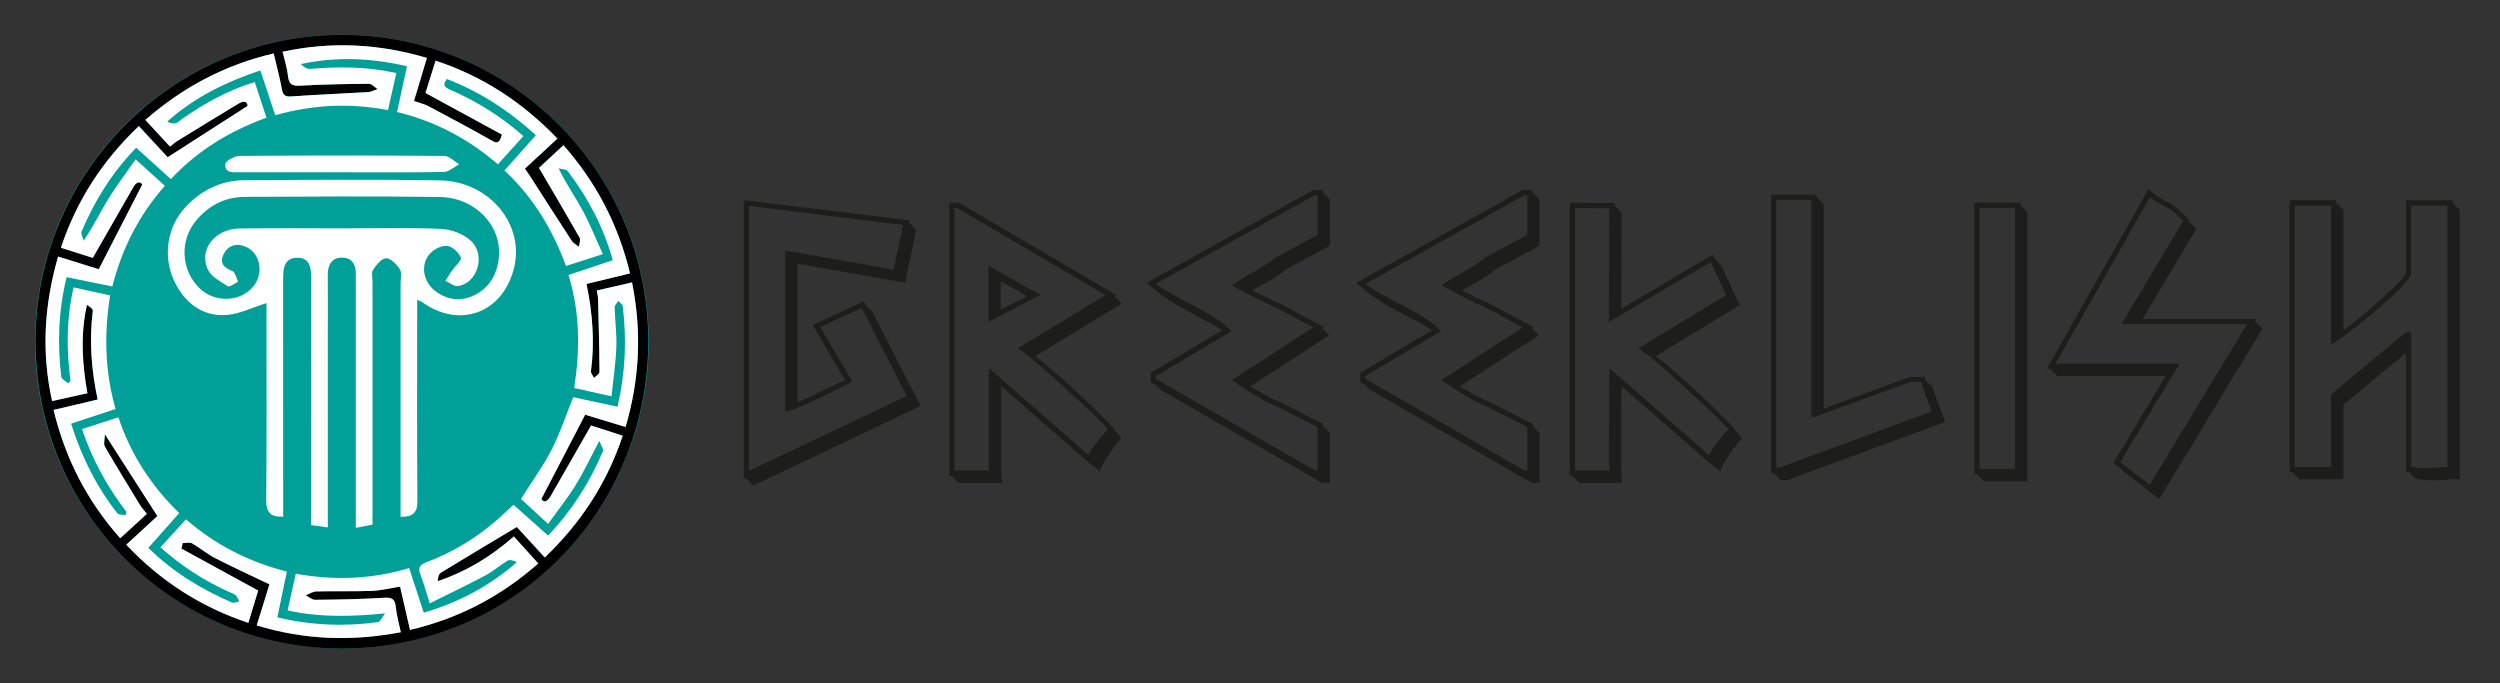 <?xml version="1.0" encoding="UTF-8"?><svg id="a" xmlns="http://www.w3.org/2000/svg" viewBox="0 0 926.52 253.27"><rect x="0" y="0" width="926.52" height="253.27" fill="#333333" stroke="none"/><g><circle cx="126.71" cy="126.63" r="113.71" style="fill:#00a099;"/><path d="M13.18,126.77c-.2-62.55,50.69-113.7,113.28-113.84,62.77-.15,113.68,50.53,113.78,113.25,.1,63.38-50.1,114.01-113.19,114.17-62.97,.16-113.66-50.4-113.86-113.58Zm218.66,31.47c5.21-17.75,6.05-35.35,2.39-53.57l-13.02,2.99c.19,1.33,.41,2.26,.44,3.19,.23,9,.47,18,.53,27,0,.73-1.33,1.47-2.04,2.21-.4-.85-1.24-1.77-1.13-2.56,1.44-10.81,.57-21.5-1.64-32.28,5.5-1.33,10.74-2.59,16.12-3.89-4.39-18.16-12.53-33.74-24.68-47.51-3.56,3.3-6.65,6.16-9.06,8.4,5.21,8.89,10.21,17.3,15.03,25.82,.48,.85-.09,2.29-.18,3.45-.9-.72-2.07-1.26-2.67-2.18-5.22-7.98-10.34-16.03-15.5-24.05-.57-.88-1.2-1.73-1.91-2.75,4.08-3.77,7.97-7.36,12.06-11.15-12.86-13.37-27.55-23.05-45.15-28.88-1.41,4.53-2.69,8.61-3.74,11.98,9.96,5.42,19.25,10.48,28.33,15.42-1.04,3.88-2.27,3.08-4.13,2.03-7.59-4.29-15.28-8.41-22.99-12.49-1.62-.86-3.48-1.28-5.47-1.99,1.64-5.49,3.15-10.55,4.77-15.96-17.77-5.26-35.31-6.18-53.47-2.29,.77,3.35,1.73,6.22,2.03,9.16,.35,3.46,2.14,3.54,4.99,3.38,8.31-.45,16.63-.61,24.95-.66,1.07,0,2.15,1.27,3.23,1.96-1.14,.38-2.26,1.03-3.41,1.1-9.52,.58-19.05,.95-28.56,1.62-2.31,.16-3.1-.46-3.5-2.69-.78-4.27-1.92-8.48-3.03-13.24-18.06,4.23-33.58,12.47-47.57,24.64,3.2,3.45,6.13,6.62,9.15,9.89,1.06-.84,1.75-1.51,2.55-2,7.55-4.64,15.11-9.27,22.7-13.86,1.82-1.1,3.36-1.18,3.5,.78-10.06,6.46-19.76,12.68-29.62,19.02-3.27-3.53-6.87-7.41-10.69-11.54-13.44,12.76-23.02,27.49-28.88,45.09,4.64,1.46,8.73,2.75,11.82,3.73,5.22-9.1,10.09-17.59,14.96-26.09,1.16-2.03,2.42-2.49,3.37-1.08-5.48,10.67-10.74,20.91-16.12,31.39-4.63-1.44-9.75-3.04-15.07-4.69-5.17,17.94-6.24,35.42-2.22,53.55,4.51-1,8.7-1.93,13.08-2.9-1.97-11.07-2.63-21.77-.18-32.76,1.06,.61,2.28,1.53,2.18,2.29-1.36,10.97-.56,21.8,1.81,32.8-5.48,1.29-10.75,2.54-16.35,3.86,4.35,17.98,12.35,33.64,24.7,47.55,3.47-3.17,6.63-6.07,9.87-9.03-1.02-1.3-1.88-2.2-2.51-3.24-4.41-7.21-8.83-14.42-13.07-21.74-.55-.94-.02-2.51,.02-4.53,6.94,10.81,13.15,20.5,19.46,30.33-3.56,3.28-7.45,6.86-11.53,10.61,12.79,13.52,27.6,23.06,45.24,28.96,1.36-4.49,2.61-8.59,3.64-11.97-9.89-5.41-19.18-10.49-28.46-15.56l.51-2.04c1.15,0,2.55-.42,3.42,.08,2.97,1.68,5.61,3.96,8.63,5.51,6.53,3.36,13.22,6.4,20.09,9.7-1.49,4.8-3.05,9.85-4.72,15.23,17.67,5.36,35.15,5.98,53.39,2.52-.68-3.32-1.56-6.32-1.86-9.39-.3-3.13-1.62-3.55-4.56-3.37-8.44,.53-16.9,.66-25.36,.75-1.15,.01-2.31-1.09-3.46-1.67,1.31-.5,2.6-1.41,3.92-1.44,6.83-.17,13.66,.06,20.48-.2,3.48-.13,6.93-1,10.58-1.57,1.25,5.46,2.43,10.58,3.68,16.03,18.13-4.25,33.61-12.4,47.53-24.62-3.1-3.42-5.99-6.62-9.06-10.01-8.44,7.43-17.57,12.98-28.19,16.59,.02-1.32,.32-2.65,1.13-3.15,9.16-5.62,18.41-11.11,28.16-16.95,2.82,3.07,6.51,7.07,10.38,11.29,13.33-12.77,23.02-27.47,28.87-45.13-4.49-1.45-8.57-2.76-11.72-3.77-5.2,9.09-10.04,17.61-14.94,26.09-1.17,2.03-2.54,2.83-3.47,1.11,5.59-10.76,10.85-20.88,16.22-31.2,4.48,1.36,9.53,2.89,14.97,4.54Z"/><path d="M231.84,158.24c-5.43-1.65-10.49-3.18-14.97-4.54-5.37,10.33-10.62,20.45-16.22,31.2,.92,1.72,2.3,.92,3.47-1.11,4.9-8.49,9.74-17.01,14.94-26.09,3.16,1.02,7.23,2.32,11.72,3.77-5.86,17.66-15.55,32.36-28.87,45.13-3.88-4.22-7.56-8.22-10.38-11.29-9.75,5.84-18.99,11.33-28.16,16.95-.81,.5-1.11,1.83-1.13,3.15,10.62-3.6,19.75-9.15,28.19-16.59,3.07,3.4,5.96,6.59,9.06,10.01-13.92,12.22-29.4,20.36-47.53,24.62-1.25-5.45-2.42-10.57-3.68-16.03-3.65,.56-7.1,1.43-10.58,1.57-6.82,.26-13.66,.03-20.48,.2-1.32,.03-2.61,.94-3.92,1.44,1.15,.58,2.31,1.68,3.46,1.67,8.46-.09,16.92-.21,25.36-.75,2.93-.19,4.25,.24,4.56,3.37,.3,3.06,1.18,6.07,1.86,9.39-18.24,3.46-35.72,2.84-53.39-2.52,1.67-5.38,3.23-10.43,4.72-15.23-6.87-3.29-13.56-6.34-20.09-9.7-3.02-1.55-5.67-3.83-8.63-5.51-.87-.49-2.26-.08-3.42-.08l-.51,2.04c9.29,5.08,18.57,10.15,28.46,15.56-1.02,3.37-2.27,7.48-3.64,11.97-17.63-5.9-32.45-15.44-45.24-28.96,4.08-3.75,7.97-7.34,11.53-10.61-6.31-9.83-12.52-19.51-19.46-30.33-.04,2.03-.57,3.59-.02,4.53,4.23,7.32,8.66,14.52,13.07,21.74,.63,1.03,1.49,1.93,2.51,3.24-3.24,2.96-6.4,5.85-9.87,9.03-12.35-13.9-20.35-29.57-24.7-47.55,5.6-1.32,10.87-2.57,16.35-3.86-2.37-10.99-3.18-21.83-1.81-32.8,.09-.76-1.12-1.68-2.18-2.29-2.45,10.99-1.79,21.69,.18,32.76-4.38,.97-8.56,1.9-13.08,2.9-4.02-18.13-2.95-35.6,2.22-53.55,5.31,1.66,10.44,3.25,15.07,4.69,5.38-10.48,10.64-20.72,16.12-31.39-.95-1.41-2.21-.95-3.37,1.08-4.87,8.5-9.75,17-14.96,26.09-3.09-.98-7.18-2.27-11.82-3.73,5.86-17.59,15.45-32.32,28.88-45.09,3.82,4.13,7.42,8.01,10.69,11.54,9.86-6.33,19.56-12.56,29.62-19.02-.13-1.97-1.68-1.88-3.5-.78-7.59,4.59-15.15,9.22-22.7,13.86-.8,.49-1.49,1.16-2.55,2-3.02-3.27-5.96-6.44-9.15-9.89,13.99-12.17,29.51-20.41,47.57-24.64,1.11,4.76,2.25,8.97,3.03,13.24,.41,2.23,1.19,2.85,3.5,2.69,9.51-.66,19.04-1.04,28.56-1.62,1.15-.07,2.27-.72,3.41-1.1-1.08-.68-2.15-1.96-3.23-1.96-8.32,.05-16.65,.21-24.95,.66-2.85,.15-4.64,.08-4.99-3.38-.3-2.94-1.26-5.81-2.03-9.16,18.16-3.89,35.71-2.97,53.47,2.29-1.62,5.41-3.13,10.47-4.77,15.96,1.99,.71,3.84,1.14,5.47,1.99,7.71,4.08,15.4,8.19,22.99,12.49,1.86,1.05,3.09,1.85,4.13-2.03-9.08-4.94-18.38-10-28.33-15.42,1.05-3.37,2.33-7.46,3.74-11.98,17.6,5.83,32.29,15.51,45.15,28.88-4.1,3.79-7.99,7.38-12.06,11.15,.71,1.02,1.34,1.87,1.91,2.75,5.16,8.02,10.27,16.07,15.5,24.05,.6,.92,1.76,1.46,2.67,2.18,.08-1.17,.66-2.61,.18-3.45-4.83-8.51-9.82-16.93-15.03-25.82,2.41-2.24,5.5-5.1,9.06-8.4,12.15,13.77,20.3,29.35,24.68,47.51-5.38,1.3-10.63,2.56-16.12,3.89,2.2,10.78,3.08,21.47,1.64,32.28-.11,.79,.73,1.7,1.13,2.56,.71-.74,2.05-1.48,2.04-2.21-.06-9-.3-18-.53-27-.02-.94-.25-1.87-.44-3.19l13.02-2.99c3.66,18.21,2.82,35.81-2.39,53.57ZM46.48,190.92l.4-1.17c-7.08-9.28-12.67-19.32-16.5-30.74,4.61-1.49,8.84-2.85,13.5-4.35,4.61,13.83,12.22,25.49,22.55,35.49-4,4.5-7.69,8.65-11.46,12.89,9.18,9,19.64,15.35,31.02,20.26,.71,.31,1.81-.26,2.72-.42-.47-.79-.79-1.74-1.45-2.32-.69-.61-1.69-.87-2.56-1.27-9.14-4.15-17.48-9.5-25.24-16.46,3.17-3.47,6.19-6.78,9.48-10.37,10.93,9.54,23.39,15.8,37.37,19.37-1.2,5.79-2.33,11.22-3.52,16.96,12.58,3.01,24.91,3.46,37.33,1.77,.74-.1,1.3-1.56,2.61-3.23-12.97,1.24-24.38,1.53-36.14-1.12,1.04-4.66,2-9,3.02-13.58,14.36,2.56,28.27,2.05,42.02-2.11,1.91,5.85,3.63,11.12,5.41,16.55,12.99-3.85,24.35-9.83,34.51-18.74-1.19-.6-2.59-1.03-3.45-.53-2.83,1.65-5.31,3.92-8.19,5.45-6.68,3.55-13.52,6.81-20.64,10.36-1.38-4.32-2.29-7.6-3.49-10.78-.95-2.52-.12-3.59,2.28-4.49,9.57-3.58,18.21-8.79,25.93-15.49,2.14-1.86,4.18-3.84,6.31-5.81,4.37,3.9,8.53,7.61,12.83,11.45,8.85-9.35,15.48-19.79,20.34-31.34,.32-.76-.73-2.1-1.37-3.74-3.29,6.21-5.71,11.44-8.72,16.3-3.06,4.93-6.7,9.49-10.26,14.45-3.89-3.58-7.17-6.61-10.05-9.26,4.03-6.39,8.17-12.06,11.34-18.22,3.14-6.12,5.31-12.75,8.03-19.48,5.27,1.13,10.69,2.29,16.42,3.52,2.91-12.54,3.44-24.87,1.92-37.32-.08-.68-1.07-1.25-1.63-1.87-.48,.79-1.38,1.6-1.36,2.38,.13,4.92,.83,9.85,.63,14.76-.24,6.02-1.16,12.02-1.8,18.21-5.13-1.15-9.24-2.07-13.82-3.1,2.18-14.16,2.16-28.1-2.13-41.88,5.73-1.91,11-3.67,16.43-5.49-3.49-12.34-9.18-23.15-16.71-33-.58-.76-2.22-.7-3.36-1.02,2.83,5.88,6.18,10.57,8.9,15.6,2.76,5.1,4.9,10.53,7.47,16.19-4.97,1.6-9.19,2.96-13.64,4.39-5.07-13.62-12.14-25.5-22.82-35.38,3.93-4.41,7.71-8.66,11.66-13.09-9.94-9.05-20.68-16.08-32.99-20.82-2.07,2.72-.21,3.3,1.64,4.13,9.64,4.29,18.52,9.77,26.72,17.02-3.26,3.61-6.24,6.93-9.45,10.48-11.02-9.53-23.35-16.01-37.37-19.4l3.67-16.97c-13.28-3.05-26.17-3.64-39.32-.8,1.1,1.16,2.39,1.89,3.62,1.78,10.52-.88,20.97-.86,31.75,1.54-1.06,4.77-2.05,9.21-3.07,13.77-14.31-2.79-27.97-1.98-41.81,1.86-1.87-5.66-3.64-11.01-5.49-16.6-12.81,4.29-24.37,9.93-34.51,18.95,1.11,.65,2.23,.87,3.21,.59,.86-.25,1.55-1.09,2.34-1.63,8.24-5.67,16.86-10.56,26.87-13.61,1.47,4.51,2.86,8.73,4.33,13.23-13.77,4.99-25.63,12.28-35.41,22.75-4.49-4.04-8.62-7.77-12.87-11.6-8.95,9.17-15.36,19.58-20.21,30.99-.38,.88,.46,2.28,.73,3.44,3.68-5.36,6.13-10.56,9.12-15.43,3.05-4.97,6.62-9.62,10.17-14.72,3.97,3.59,7.35,6.66,10.84,9.81-9.77,11.03-15.9,23.39-19.49,37.3-5.87-1.19-11.31-2.3-16.93-3.44-3.04,12.39-3.47,24.6-1.98,36.9,.11,.9,1.64,1.62,2.51,2.42l.91-.88c-1.55-11.56-1.54-23.04,1.14-34.66,4.69,1.03,8.92,1.96,13.54,2.98-2.28,14.27-1.97,28.21,2.03,42.1-5.67,1.87-10.96,3.61-16.49,5.43,3.88,12.24,9.36,23.31,17.12,33.2,.5,.64,2.01,.5,3.05,.72Z" style="fill:#fff;"/><g><path d="M154.6,111.1c0,2.09,0,3.74,0,5.4,0,23.05-.1,46.1,.09,69.14,.04,4.34-1.63,5.96-6.23,5.89,0-1.9,0-3.74,0-5.58,0-27.03,0-54.07,0-81.1,0-1.73,.52-3.86-.29-5.1-1.17-1.79-3.36-4.06-5.07-4.03-1.68,.03-3.65,2.46-4.83,4.27-.72,1.11-.21,3.03-.21,4.59,0,28.07,0,56.15,0,84.22,0,1.72,0,3.45,0,5.62l-6.2,1.2c0-2.34,0-4.19,0-6.03,0-28.25,0-56.49,0-84.74,0-1.04-.03-2.08,0-3.12,.15-3.71-1.48-6.32-5.26-6.25-3.81,.07-5.15,2.87-5.12,6.47,.05,6.93,.01,13.86,.01,20.8,0,22.18,0,44.36,0,66.55,0,1.87,0,3.75,0,6.15-2.34-.32-4.13-.56-6.2-.84,0-6.04,0-11.75,0-17.45,0-24.78-.04-49.56,.04-74.34,.01-3.89-.68-7.37-5.23-7.3-4.54,.06-5.17,3.7-5.17,7.48,.03,27.38,.02,54.76,.02,82.14,0,2.06,0,4.11,0,6.33-4.74,.21-6.33-1.58-6.29-6.08,.2-22.35,.1-44.71,.1-67.06,0-2.22,0-4.44,0-6-4.99,1.56-9.7,3.92-14.59,4.38-8.83,.82-16-4.41-19.84-13.08-4.03-9.1-2.28-19.87,4.57-27.07,5.87-6.17,13.11-9.73,21.66-9.78,24.08-.13,48.17-.31,72.24,.05,18.61,.27,31.87,16.42,27.62,32.81-4.26,16.45-20.16,22.24-33.92,12.35-.38-.27-.85-.4-1.91-.88Zm-27.95-26.47c12.3,0,24.61-.34,36.88,.2,3.78,.17,8.29,1.88,11,4.43,5.65,5.32,2.43,15.69-4.81,16.76-1.43,.21-3.1-1.25-4.66-1.94,.83-1.29,1.63-2.61,2.51-3.87,1.14-1.64,3.64-3.8,3.24-4.73-.81-1.89-3.05-4.06-4.96-4.33-1.96-.28-4.76,1.04-6.24,2.57-4.06,4.17-2.91,10.89,2.12,14.46,4.3,3.05,9.06,3.55,13.78,1.35,5.83-2.72,8.72-7.8,9.36-14.01,1.22-11.81-8.74-22.35-21.95-22.52-24.07-.3-48.14-.17-72.21-.04-7.3,.04-13.42,3.2-18.08,8.84-6.17,7.47-5.52,18.36,1.32,25.02,5.64,5.49,15.1,5.19,19.91-.64,3.97-4.81,2.7-12.25-2.6-14.65-3.53-1.6-6.65-.71-8.38,2.7-1.61,3.17,.05,5.01,3.25,6.23,1.05,.4,1.43,2.59,2.11,3.97-1.29,.61-3.14,2.08-3.79,1.67-2.75-1.76-6.22-3.58-7.46-6.28-3.39-7.35,2.69-15.01,11.73-15.14,12.64-.18,25.28-.05,37.93-.05Z" style="fill:#fff;"/><path d="M127.17,63.85c-12.81,0-25.61,.01-38.42,0-2.38,0-5.6,.36-5.23-3.08,.13-1.22,3.48-2.97,5.37-2.99,25.26-.2,50.53-.2,75.79,.01,1.84,.02,3.67,2.01,5.5,3.09-1.88,.99-3.74,2.8-5.64,2.84-12.45,.26-24.92,.13-37.37,.13Z" style="fill:#fff;"/></g></g><g><path d="M275.63,74.23l61.44,7.39-.15,.89,2.66,2.66-4.14,19.64-39.88-7.09v51.4c1.38-.59,2.93-1.28,4.65-2.07,1.72-.79,3.57-1.67,5.54-2.66,3.74-1.87,6.25-3,7.53-3.4l-12.11-20.53,19.05-8.86,.74,1.62,2.22,2.07,18.02,35.15-62.03,29.54-2.81-2.81-.74,.44V74.23Zm1.92,100.29l58.49-27.77-16.69-32.64-15.36,7.09,11.82,20.09h.3c0,.1-3.2,1.72-9.6,4.87-3.64,1.77-6.72,3.2-9.23,4.28-2.51,1.08-4.6,1.82-6.28,2.22v-59.82l40.17,7.09,3.54-16.54-57.16-7.09v98.22Z" style="fill:#1d1d1b;"/><path d="M351.84,75.11h3.54l58.34,34.27-.74,.44,2.81,2.66-32.05,19.5c1.57,1.18,3.32,2.61,5.24,4.28,1.92,1.68,4.06,3.54,6.42,5.61,9.65,8.86,15.56,14.67,17.72,17.43l-.15,.15c.59,.59,1.11,1.13,1.55,1.62,.44,.49,.81,.94,1.11,1.33-.1,.1-.52,.59-1.26,1.48-.74,.89-1.58,1.97-2.51,3.25-.94,1.28-1.82,2.61-2.66,3.99-.84,1.38-1.35,2.61-1.55,3.69l-2.81-2.36v.15l-33.82-29.54v32.64c0,.49,.02,.93,.07,1.33,.05,.39,.22,1.03,.52,1.92h-16.25l-2.66-2.66h-.89V75.11Zm1.92,99.25h12.85c-.1-.3-.15-.89-.15-1.77v-36.19l37.07,32.35c.1-.59,.52-1.43,1.26-2.51,.74-1.08,1.53-2.14,2.36-3.18,.84-1.03,1.6-1.92,2.29-2.66,.69-.74,1.08-1.16,1.18-1.25-.79-1.08-2.56-2.93-5.32-5.54-2.76-2.61-6.5-6.08-11.23-10.41-9.95-9.06-15.61-13.74-16.99-14.03l32.64-19.79-55.09-32.35h-.89v97.33Zm12.55-75.77c.39,.1,3.45,1.77,9.16,5.02,2.85,1.68,5.14,2.98,6.87,3.91,1.72,.94,2.88,1.5,3.47,1.7l-19.5,10.04v-20.68Zm11.52,9.45c-1.68-.89-3.05-1.62-4.14-2.21-1.08-.59-2.02-1.13-2.81-1.62v10.49l9.75-4.87c-.49-.29-.96-.57-1.4-.81-.44-.24-.91-.57-1.4-.96Z" style="fill:#1d1d1b;"/><path d="M490.23,70.39v.89l2.66,2.66v17.13l-16.25,8.71c-.69,.59-1.65,1.33-2.88,2.21-1.23,.89-2.83,1.87-4.8,2.95-1.97,1.08-3.6,1.97-4.87,2.66,1.67,.89,3.37,1.75,5.1,2.58,1.72,.84,3.42,1.6,5.1,2.29l16.25,8.71-.59,.44,2.66,2.66-29.24,18.91c.39,.2,.76,.42,1.11,.67,.34,.25,.76,.47,1.26,.67,3.25,2.07,5.71,3.35,7.38,3.84l17.13,8.71v.74l2.66,2.66v18.46h-2.95l-59.97-34.56-1.77-1.77-1.77-1.03v-3.4l26.59-15.8h-.15c-1.08-.79-2.31-1.55-3.69-2.29-1.38-.74-2.91-1.55-4.58-2.44-7.29-3.74-12.55-6.94-15.8-9.6l-1.33-1.18c-.49-.39-.94-.74-1.33-1.03-.39-.3-.79-.64-1.18-1.03l61.74-34.41h3.54Zm-2.95,1.92l-58.93,32.94c.98,.79,2.63,1.85,4.95,3.17,2.31,1.33,5.29,2.93,8.94,4.8,7.39,3.84,12.06,7.04,14.03,9.6l-27.92,16.54v1.03l58.93,33.97h1.03v-16.1l-15.8-7.98c-1.68-.49-4.28-1.87-7.83-4.14-1.87-1.08-3.47-2.07-4.8-2.95-1.33-.89-2.44-1.67-3.32-2.36l30.13-19.5-13.88-7.38c-2.56-1.08-5.32-2.39-8.27-3.91-2.95-1.53-5.61-2.93-7.98-4.21,.79-.69,1.92-1.48,3.4-2.36,1.48-.89,3.2-1.87,5.17-2.95,2.16-1.28,3.86-2.34,5.1-3.18,1.23-.83,2.09-1.5,2.58-1.99l15.51-8.27v-14.77h-1.03Z" style="fill:#1d1d1b;"/><path d="M567.92,70.39v.89l2.66,2.66v17.13l-16.25,8.71c-.69,.59-1.65,1.33-2.88,2.21-1.23,.89-2.83,1.87-4.8,2.95-1.97,1.08-3.6,1.97-4.87,2.66,1.67,.89,3.37,1.75,5.1,2.58,1.72,.84,3.42,1.6,5.1,2.29l16.25,8.71-.59,.44,2.66,2.66-29.24,18.91c.39,.2,.76,.42,1.11,.67,.34,.25,.76,.47,1.26,.67,3.25,2.07,5.71,3.35,7.38,3.84l17.13,8.71v.74l2.66,2.66v18.46h-2.95l-59.97-34.56-1.77-1.77-1.77-1.03v-3.4l26.59-15.8h-.15c-1.08-.79-2.31-1.55-3.69-2.29-1.38-.74-2.91-1.55-4.58-2.44-7.29-3.74-12.55-6.94-15.8-9.6l-1.33-1.18c-.49-.39-.94-.74-1.33-1.03-.39-.3-.79-.64-1.18-1.03l61.74-34.41h3.54Zm-2.95,1.92l-58.93,32.94c.98,.79,2.63,1.85,4.95,3.17,2.31,1.33,5.29,2.93,8.94,4.8,7.39,3.84,12.06,7.04,14.03,9.6l-27.92,16.54v1.03l58.93,33.97h1.03v-16.1l-15.8-7.98c-1.68-.49-4.28-1.87-7.83-4.14-1.87-1.08-3.47-2.07-4.8-2.95-1.33-.89-2.44-1.67-3.32-2.36l30.13-19.5-13.88-7.38c-2.56-1.08-5.32-2.39-8.27-3.91-2.95-1.53-5.61-2.93-7.98-4.21,.79-.69,1.92-1.48,3.4-2.36,1.48-.89,3.2-1.87,5.17-2.95,2.16-1.28,3.86-2.34,5.1-3.18,1.23-.83,2.09-1.5,2.58-1.99l15.51-8.27v-14.77h-1.03Z" style="fill:#1d1d1b;"/><path d="M598.34,75.26v.89l2.66,2.66-.15,35.6,33.97-20.09,.74,1.62,2.22,2.22,6.94,14.92-31.02,18.91c1.57,1.18,3.32,2.61,5.24,4.28,1.92,1.68,4.06,3.54,6.42,5.61,9.65,8.86,15.56,14.67,17.72,17.43l-.15,.15c.59,.59,1.11,1.13,1.55,1.62,.44,.49,.81,.94,1.11,1.33-.1,.1-.52,.59-1.26,1.48-.74,.89-1.58,1.97-2.51,3.25-.94,1.28-1.82,2.61-2.66,3.99-.84,1.38-1.35,2.61-1.55,3.69l-2.81-2.36v.15l-33.82-29.39c-.1,2.27-.15,4.53-.15,6.79v24.22c0,.49,.05,1.08,.15,1.77,0,.2,.02,.69,.07,1.48,.05,.79,.07,1.28,.07,1.48h-15.8l-2.66-2.66h-.89V75.11l16.54,.15Zm-14.62,1.77v97.33h12.85c-.1-.99-.17-1.85-.22-2.58-.05-.74-.07-1.35-.07-1.85v-4.43c0-4.23,.02-8.74,.07-13.51,.05-4.77,.07-9.97,.07-15.58l37.07,32.35c.1-.59,.52-1.43,1.26-2.51,.74-1.08,1.53-2.14,2.36-3.18,.84-1.03,1.6-1.92,2.29-2.66,.69-.74,1.08-1.16,1.18-1.25-.79-1.08-2.56-2.93-5.32-5.54-2.76-2.61-6.5-6.08-11.23-10.41-9.95-9.06-15.61-13.74-16.99-14.03l32.64-19.79-5.61-12.26-37.81,22.16,.15-42.09-12.7-.15Z" style="fill:#1d1d1b;"/><path d="M656.39,72.16h16.84v.89l2.66,2.66v75.77l31.9-11.82h5.46c.1,.2,.15,.39,.15,.59s.05,.39,.15,.59l2.51,2.36c.39,1.18,.84,2.44,1.33,3.77,.49,1.33,.96,2.61,1.4,3.84,.44,1.23,.86,2.34,1.26,3.32,.39,.99,.69,1.72,.89,2.22l-58.49,21.56h-2.51l-2.66-2.66h-.89V72.16Zm1.92,101.17h1.03l56.57-20.83c-.39-.98-.96-2.46-1.7-4.43-.74-1.97-1.5-4.13-2.29-6.5h-3.99l-35.6,13h-1.03V74.08h-13v99.25Z" style="fill:#1d1d1b;"/><path d="M731.71,75.11h16.99v.89l2.66,2.66v99.7h-16.1l-2.66-2.66h-.89V75.11Zm1.92,98.66h13.15V77.03h-13.15v96.74Z" style="fill:#1d1d1b;"/><path d="M796.26,70.09c1.28,1.28,2.95,2.51,5.02,3.69v.15c.1,0,.17,.03,.22,.07,.05,.05,.12,.07,.22,.07h-.15c.3,.1,.84,.35,1.62,.74l-.15-.15c1.67,.89,3.2,1.95,4.58,3.18,1.38,1.23,2.66,2.54,3.84,3.91l-.15,.29,.59,.59c.39,.39,.76,.76,1.11,1.11,.34,.35,.66,.71,.96,1.11l-19.94,33.38h42.24l-.59,.89,2.81,2.66-38.25,63.22-13.29-10.34-.89-.89-2.81-2.22,19.35-32.2h-40.17l-2.66-2.66h-1.18l37.66-66.61Zm-34.41,64.69h45.93l-22.01,36.48,10.93,8.42,36.04-59.52h-46.53l22.89-38.25c-.79-.98-1.75-1.94-2.88-2.88-1.13-.93-2.49-1.8-4.06-2.58-1.58-.89-2.83-1.6-3.77-2.14-.94-.54-1.5-.91-1.7-1.11l-34.86,61.59Z" style="fill:#1d1d1b;"/><path d="M908.95,75.11l2.66,2.66v99.84h-2.22c-.89,0-1.68,.05-2.36,.15-.99,.1-1.97,.17-2.95,.22-.99,.05-1.82,.07-2.51,.07-.79,0-1.7-.05-2.73-.15-1.03-.1-2.24-.25-3.62-.44l-2.51-2.51c-.3-.1-.64-.15-1.03-.15v-44.01l-23.19,19.2v27.62h-16.39l-2.66-2.66h-.89V74.23h17.28v.89l2.66,2.66v44.61c1.48-1.08,3.08-2.31,4.8-3.69,1.72-1.38,3.57-2.9,5.54-4.58h-.15c8.66-7.48,13-11.82,13-13v-26.88h17.28v.89Zm-1.92,1.03h-13.44v24.96c0,1.87-4.23,6.45-12.7,13.74-4.23,3.54-7.78,6.4-10.63,8.57-2.86,2.17-4.97,3.64-6.35,4.43v-51.69h-13.44v96.89h13.44v-26.88l27.77-23.04h1.92v49.92c2.07,.29,3.69,.44,4.87,.44s2.73-.07,4.65-.22c1.92-.15,3.22-.22,3.91-.22V76.15Z" style="fill:#1d1d1b;"/></g></svg>